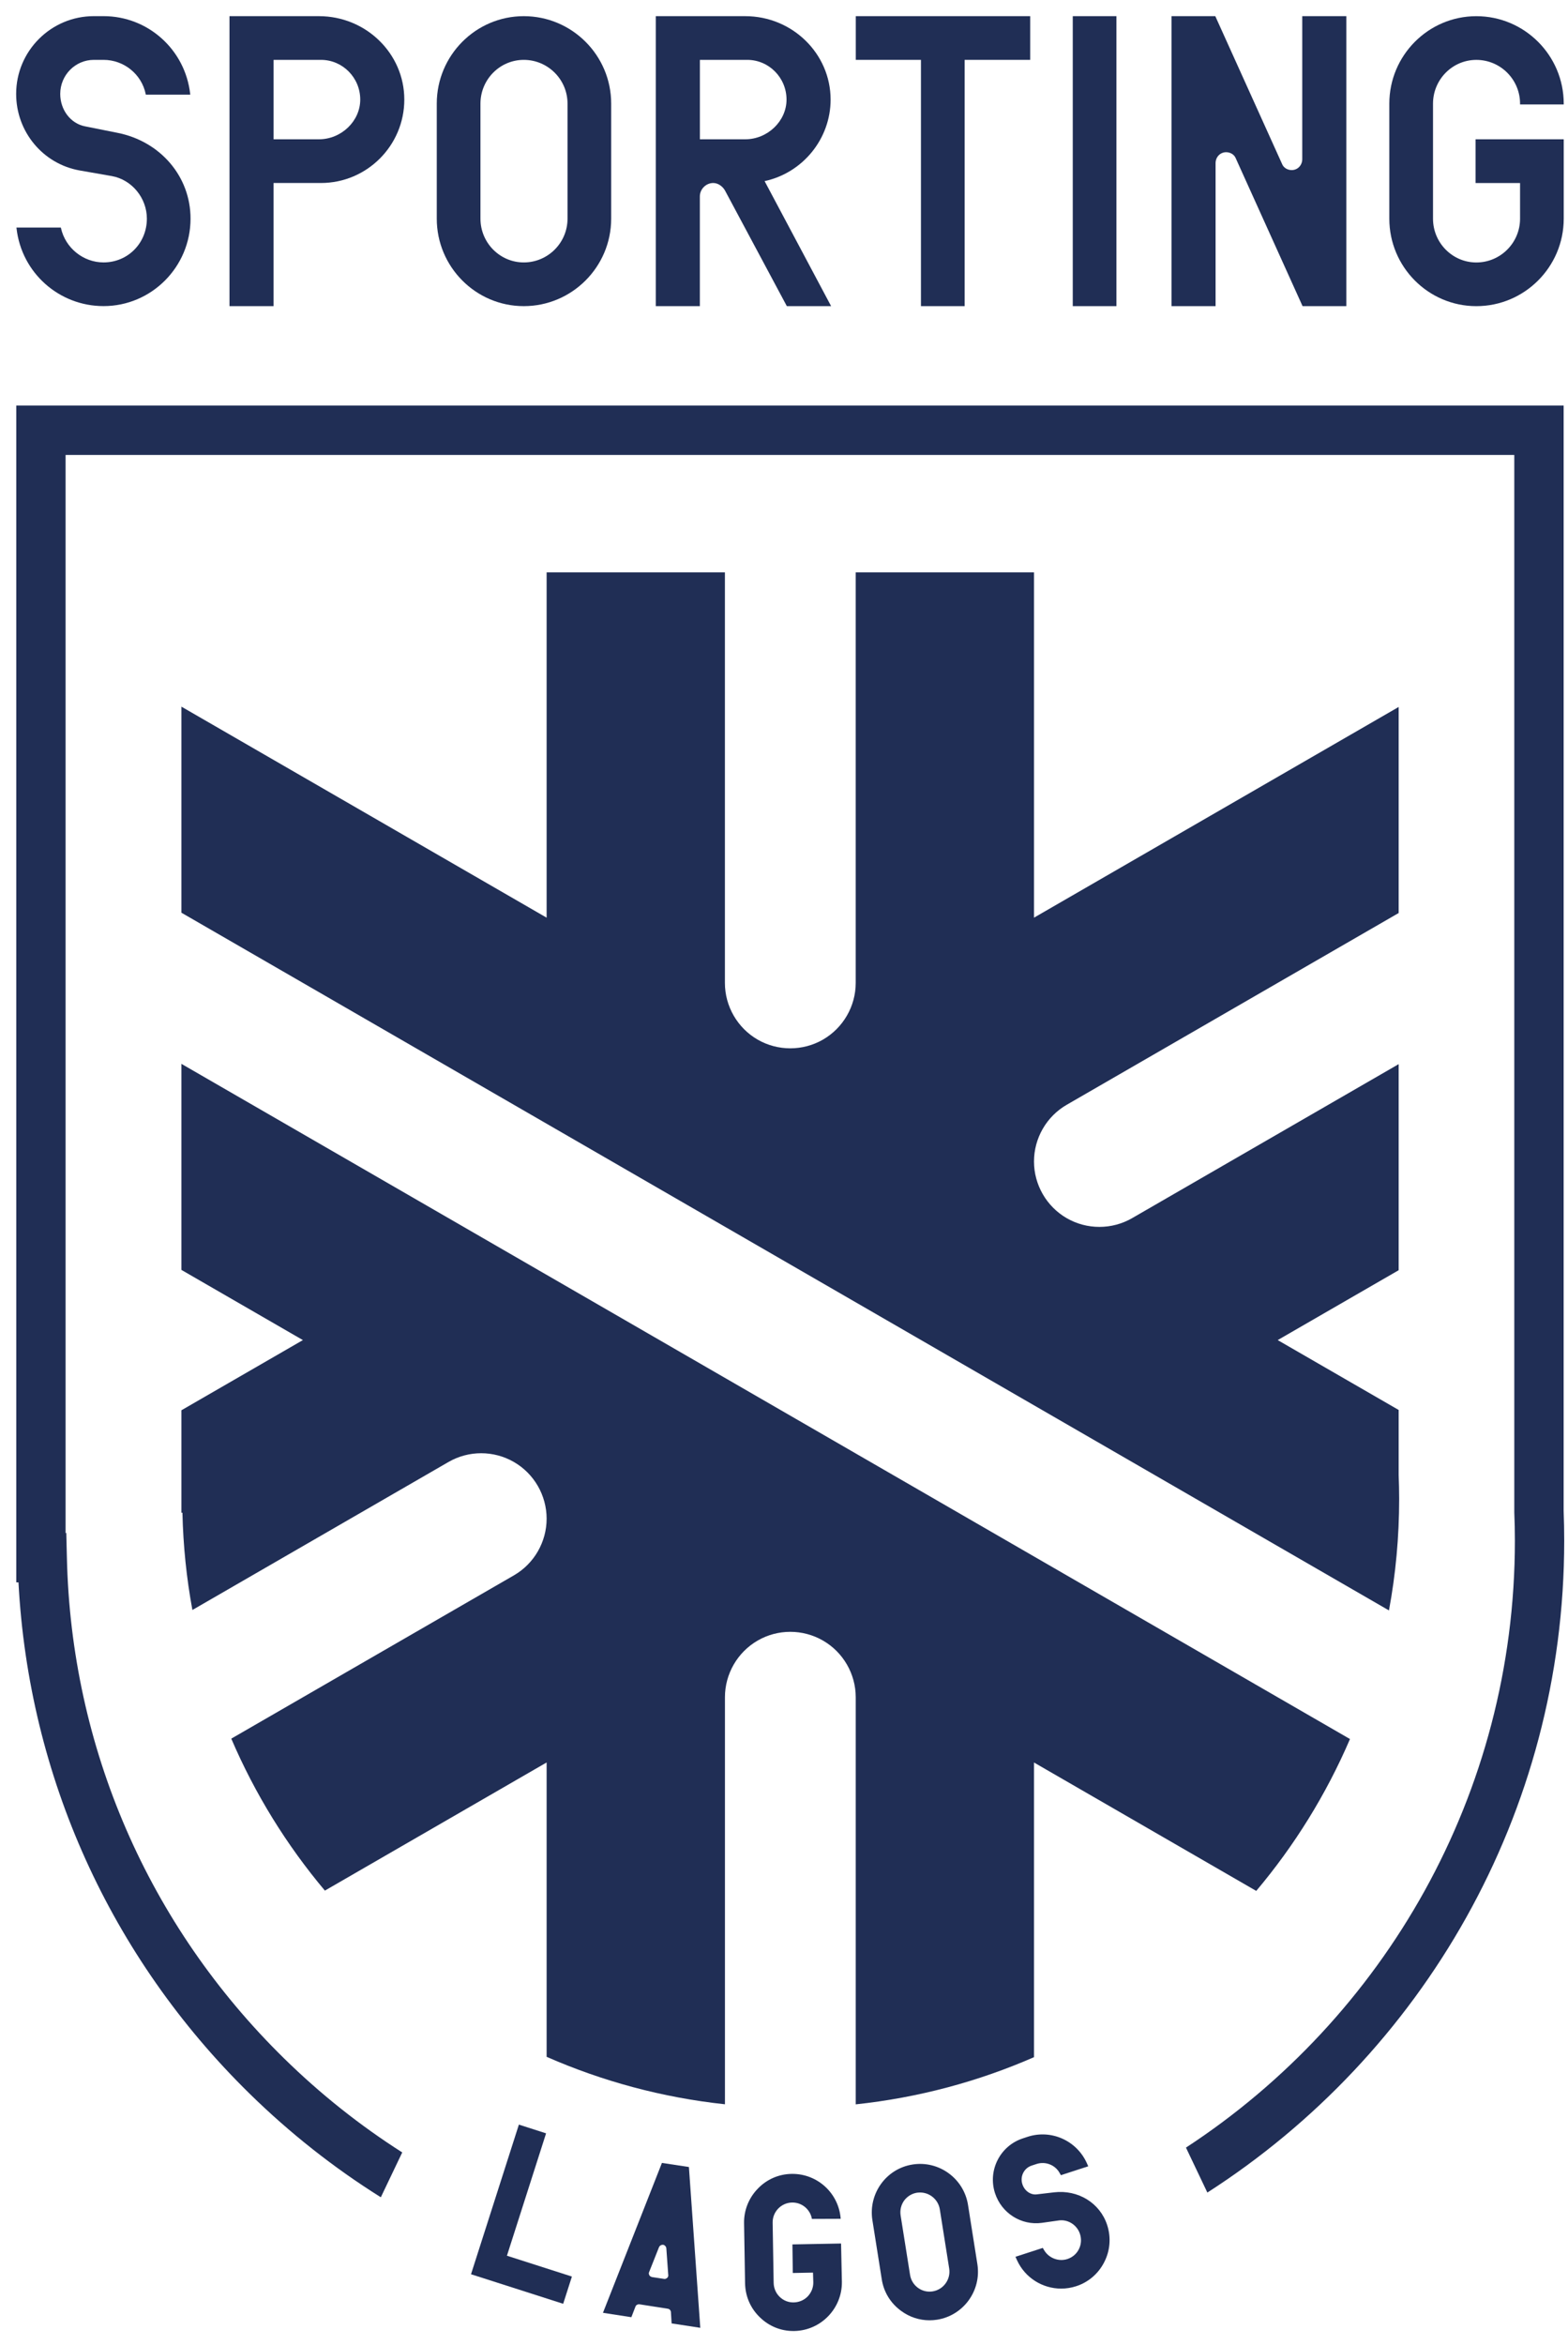 <svg width="87" height="130" viewBox="0 0 87 130" fill="none" xmlns="http://www.w3.org/2000/svg">
<path d="M86.758 83.768V22.486H0.904V87.73H1.025C1.594 98.486 6.121 108.509 13.856 116.085C16.094 118.275 18.53 120.195 21.13 121.822L22.318 119.336C19.98 117.847 17.785 116.106 15.764 114.125C8.226 106.74 3.941 96.871 3.711 86.334L3.678 84.993H3.639V25.224H84.02V83.85C84.042 84.371 84.053 84.895 84.053 85.42C84.053 99.489 76.785 111.892 65.803 119.069L66.99 121.561C78.89 113.925 86.79 100.579 86.79 85.422C86.79 84.868 86.78 84.315 86.758 83.768Z" fill="#202E55"/>
<path d="M6.519 7.365L4.722 7.005C3.923 6.854 3.342 6.097 3.342 5.206C3.342 4.165 4.178 3.319 5.207 3.319H5.746C6.876 3.319 7.86 4.116 8.084 5.215L8.091 5.249H10.557L10.551 5.2C10.273 2.746 8.207 0.895 5.746 0.895H5.207C2.83 0.895 0.896 2.828 0.896 5.206C0.896 7.299 2.374 9.083 4.412 9.449L6.208 9.763C7.314 9.962 8.149 10.976 8.149 12.122C8.149 13.483 7.093 14.549 5.745 14.549C4.623 14.549 3.631 13.751 3.384 12.651L3.377 12.617H0.913L0.918 12.666C1.197 15.121 3.272 16.971 5.745 16.971C8.407 16.971 10.572 14.796 10.572 12.122C10.574 9.794 8.907 7.838 6.519 7.365Z" fill="#202E55"/>
<path d="M17.696 0.896H12.733V16.973H15.179V10.146H17.808C20.358 10.146 22.433 8.07 22.433 5.52C22.433 2.97 20.308 0.896 17.696 0.896ZM19.988 5.522C19.988 6.715 18.938 7.723 17.696 7.723H15.18V3.319H17.809C19.01 3.319 19.988 4.307 19.988 5.522Z" fill="#202E55"/>
<path d="M29.062 0.896C26.4 0.896 24.234 3.072 24.234 5.745V12.123C24.234 14.798 26.4 16.973 29.062 16.973C31.735 16.973 33.911 14.797 33.911 12.123V5.745C33.913 3.072 31.737 0.896 29.062 0.896ZM31.489 12.123C31.489 13.462 30.4 14.55 29.062 14.55C27.737 14.55 26.658 13.462 26.658 12.123V5.745C26.658 4.407 27.737 3.319 29.062 3.319C30.4 3.319 31.489 4.407 31.489 5.745V12.123Z" fill="#202E55"/>
<path d="M46.086 5.522C46.086 2.972 43.96 0.896 41.348 0.896H36.386V16.973H38.831V10.889C38.831 10.486 39.171 10.146 39.573 10.146C39.867 10.146 40.115 10.359 40.231 10.572L43.657 16.973H46.114L42.424 10.042C44.55 9.582 46.086 7.689 46.086 5.522ZM43.64 5.522C43.64 6.715 42.59 7.723 41.348 7.723H38.833V3.319H41.462C42.662 3.319 43.64 4.307 43.64 5.522Z" fill="#202E55"/>
<path d="M47.483 3.319H51.099V16.973H53.522V3.319H57.16V0.896H47.483V3.319Z" fill="#202E55"/>
<path d="M61.944 0.896H59.522V16.973H61.944V0.896Z" fill="#202E55"/>
<path d="M72.255 8.822C72.255 9.163 71.999 9.43 71.67 9.43C71.441 9.43 71.231 9.305 71.148 9.119L67.442 0.922L67.431 0.896H65.001V16.973H67.446V9.047C67.446 8.706 67.703 8.439 68.031 8.439C68.261 8.439 68.47 8.564 68.554 8.75L72.26 16.947L72.271 16.973H74.701V0.896H72.255V8.822Z" fill="#202E55"/>
<path d="M86.763 5.79V5.747C86.763 3.073 84.587 0.897 81.914 0.897C79.252 0.897 77.086 3.073 77.086 5.747V12.125C77.086 14.8 79.252 16.974 81.914 16.974C84.587 16.974 86.763 14.798 86.763 12.125V7.724H81.871V10.147H84.34V12.125C84.34 13.463 83.252 14.552 81.914 14.552C80.588 14.552 79.51 13.463 79.51 12.125V5.747C79.51 4.409 80.588 3.32 81.914 3.32C83.252 3.32 84.34 4.409 84.34 5.747V5.79H86.763Z" fill="#202E55"/>
<path d="M74.903 96.417C73.586 99.485 71.825 102.319 69.702 104.837L57.371 97.718V114.055C54.287 115.402 50.962 116.301 47.48 116.671V94.101C47.48 92.81 46.786 91.606 45.667 90.96C44.544 90.311 43.154 90.311 42.037 90.958C40.919 91.604 40.223 92.807 40.223 94.098V116.667C36.739 116.293 33.413 115.388 30.329 114.035V97.716L18.026 104.82C15.905 102.3 14.148 99.465 12.832 96.395L28.515 87.341C29.634 86.696 30.329 85.491 30.329 84.199C30.329 82.908 29.634 81.703 28.515 81.058C27.394 80.409 26.004 80.409 24.885 81.056L10.675 89.262C10.35 87.507 10.164 85.706 10.122 83.867H10.066V78.189L16.806 74.298L10.066 70.407V58.983L26.72 68.597L57.351 86.283L74.903 96.417Z" fill="#202E55"/>
<path d="M77.604 81.782V78.172L70.893 74.298L77.604 70.424V58.999L62.814 67.538C61.694 68.184 60.304 68.184 59.185 67.538C58.066 66.891 57.371 65.688 57.371 64.396C57.371 63.103 58.066 61.899 59.185 61.253L77.604 50.62V39.196L57.371 50.878V31.732H47.479V54.495C47.479 55.786 46.785 56.989 45.663 57.638C44.544 58.283 43.154 58.283 42.036 57.638C40.917 56.992 40.221 55.787 40.221 54.497V31.732H30.329V50.878L10.066 39.179V50.603L30.349 62.313L57.31 77.879L77.066 89.286C77.439 87.281 77.632 85.214 77.632 83.101C77.632 82.659 77.621 82.219 77.604 81.782Z" fill="#202E55"/>
<path d="M30.299 118.278L28.79 117.794L26.134 126.09L31.248 127.728L31.732 126.218L28.127 125.063L30.299 118.278Z" fill="#202E55"/>
<path d="M38.224 120.145L36.727 119.918L33.455 128.228L35.03 128.472L35.262 127.874C35.289 127.797 35.396 127.741 35.49 127.758L37.054 128.002C37.158 128.019 37.22 128.102 37.226 128.18L37.264 128.816L38.855 129.06L38.224 120.145ZM37.077 126.182C37.071 126.232 37.044 126.282 36.993 126.309C36.949 126.342 36.899 126.36 36.844 126.348L36.184 126.248C36.129 126.236 36.08 126.209 36.04 126.164C36.012 126.12 35.995 126.064 36.001 126.015C36.007 125.988 36.007 125.988 36.018 125.965L36.562 124.595C36.595 124.512 36.678 124.456 36.767 124.456H36.794C36.889 124.474 36.966 124.562 36.972 124.661L37.077 126.124L37.082 126.142C37.081 126.149 37.081 126.154 37.077 126.182Z" fill="#202E55"/>
<path d="M46.712 126.503C46.734 127.983 45.548 129.214 44.062 129.237H44.017C43.319 129.237 42.665 128.97 42.16 128.476C41.639 127.977 41.351 127.306 41.34 126.586L41.284 123.26C41.272 122.544 41.545 121.863 42.044 121.347C42.543 120.826 43.208 120.538 43.923 120.526H43.967C45.381 120.526 46.544 121.618 46.645 123.016L45.048 123.022C45.01 122.794 44.899 122.589 44.733 122.424C44.522 122.219 44.245 122.108 43.946 122.114C43.342 122.126 42.858 122.629 42.87 123.234L42.926 126.566C42.931 126.86 43.048 127.137 43.258 127.342C43.469 127.547 43.74 127.657 44.034 127.652C44.334 127.646 44.611 127.53 44.816 127.319C45.021 127.102 45.132 126.826 45.126 126.526L45.109 125.999L43.989 126.021L43.967 124.436L46.666 124.386L46.712 126.503Z" fill="#202E55"/>
<path d="M54.229 125.528L53.709 122.241C53.476 120.778 52.095 119.774 50.632 120.006C49.173 120.234 48.177 121.614 48.403 123.082L48.924 126.37C49.034 127.08 49.417 127.701 49.999 128.122C50.466 128.467 51.014 128.643 51.574 128.643C51.713 128.643 51.851 128.632 51.996 128.61C53.459 128.378 54.462 126.996 54.229 125.528ZM51.745 127.041C51.151 127.136 50.586 126.725 50.493 126.12L49.971 122.833C49.926 122.539 49.992 122.251 50.164 122.007C50.337 121.774 50.592 121.614 50.88 121.569C50.936 121.564 50.996 121.558 51.052 121.558C51.584 121.558 52.056 121.946 52.145 122.489L52.666 125.776C52.76 126.381 52.344 126.946 51.745 127.041Z" fill="#202E55"/>
<path d="M61.433 123.368C61.034 122.137 59.819 121.391 58.481 121.549L57.529 121.661C57.186 121.706 56.847 121.469 56.727 121.1C56.658 120.888 56.674 120.664 56.773 120.469C56.87 120.276 57.038 120.132 57.245 120.065L57.513 119.977C58.002 119.818 58.54 120.025 58.789 120.468L58.863 120.598L60.381 120.105L60.297 119.918C59.729 118.671 58.322 118.048 57.022 118.468L56.756 118.556C55.492 118.966 54.797 120.329 55.207 121.592C55.568 122.705 56.664 123.398 57.811 123.24L58.754 123.107C59.26 123.038 59.762 123.359 59.922 123.857C60.014 124.141 59.993 124.441 59.862 124.7C59.732 124.961 59.504 125.155 59.223 125.247C58.738 125.404 58.194 125.198 57.933 124.756L57.859 124.63L56.343 125.122L56.427 125.308C56.875 126.292 57.847 126.886 58.878 126.886C59.155 126.886 59.436 126.843 59.713 126.753C60.392 126.532 60.944 126.058 61.269 125.417C61.596 124.779 61.654 124.051 61.433 123.368Z" fill="#202E55"/>
</svg>
